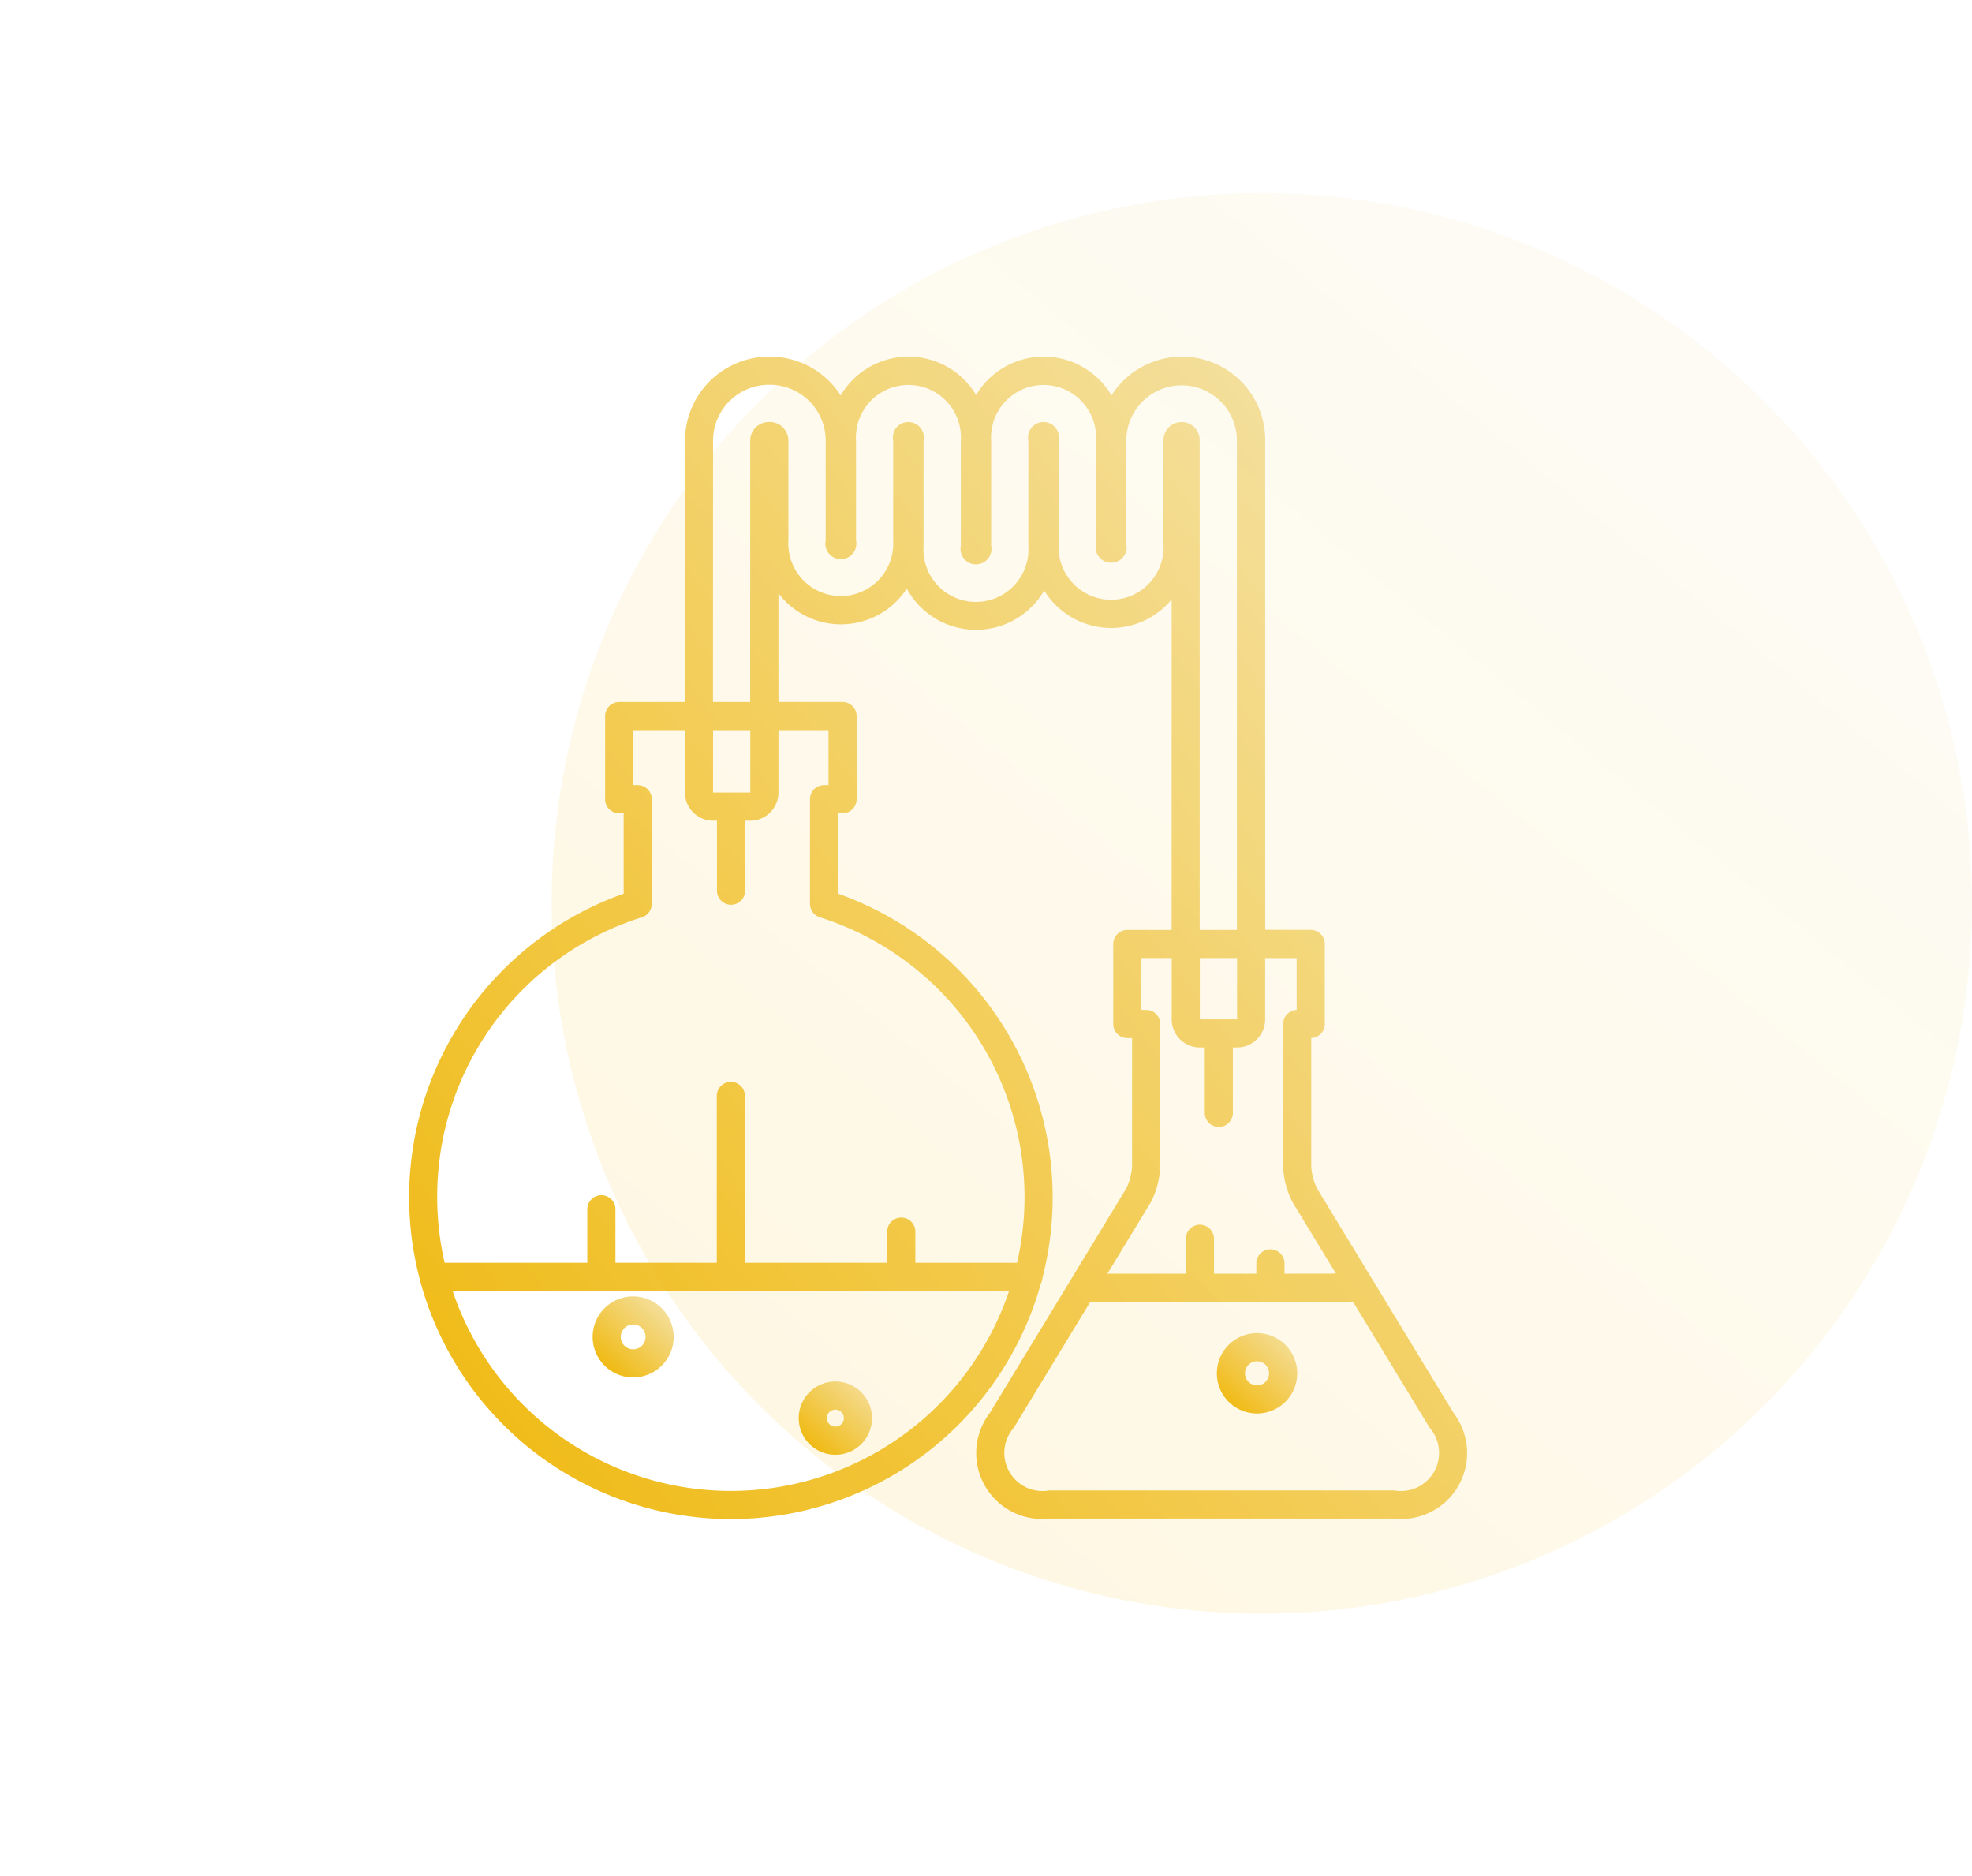 <svg xmlns="http://www.w3.org/2000/svg" xmlns:xlink="http://www.w3.org/1999/xlink" width="143" height="136" viewBox="0 0 143 136">
  <defs>
    <linearGradient id="linear-gradient" x1="1" x2="0.087" y2="1" gradientUnits="objectBoundingBox">
      <stop offset="0" stop-color="#f5e5b3"/>
      <stop offset="1" stop-color="#efb500"/>
    </linearGradient>
    <clipPath id="clip-path">
      <rect id="Rectángulo_120" data-name="Rectángulo 120" width="136" height="136" fill="url(#linear-gradient)"/>
    </clipPath>
    <linearGradient id="linear-gradient-7" x1="0.858" y1="0.087" x2="0.107" y2="1" gradientUnits="objectBoundingBox">
      <stop offset="0" stop-color="#f5e5b3"/>
      <stop offset="1" stop-color="#efb500" stop-opacity="0.988"/>
    </linearGradient>
  </defs>
  <g id="Grupo_65" data-name="Grupo 65" transform="translate(-1010 -1048)">
    <g id="Grupo_33" data-name="Grupo 33" transform="translate(710 148)">
      <g id="Grupo_32" data-name="Grupo 32" transform="translate(300 900)">
        <g id="Grupo_31" data-name="Grupo 31" clip-path="url(#clip-path)">
          <g id="Grupo_30" data-name="Grupo 30">
            <g id="Grupo_29" data-name="Grupo 29" clip-path="url(#clip-path)">
              <path id="Trazado_8" data-name="Trazado 8" d="M411.248,1024.237a1.01,1.01,0,0,0,.116-.406,23.353,23.353,0,0,0-14.818-27.849v-5.833h.324a1.02,1.02,0,0,0,1.02-1.02V983.1a1.02,1.02,0,0,0-1.02-1.02h-4.65V974.2a5.692,5.692,0,0,0,9.306-.341,5.716,5.716,0,0,0,9.966.139,5.693,5.693,0,0,0,9.243.644v23.966h-3.216a1.02,1.02,0,0,0-1.02,1.02v5.8a1.02,1.02,0,0,0,1.02,1.02h.345v9.252a4.085,4.085,0,0,1-.436,1.678l-9.884,16.262a4.776,4.776,0,0,0,4.3,7.65h25.03a4.778,4.778,0,0,0,4.307-7.648h0l-5.815-9.565-.1-.163-3.963-6.518a3.967,3.967,0,0,1-.447-1.7v-1.514c0-.024,0-.047,0-.07v-7.669a1.02,1.02,0,0,0,.981-1.02v-5.8a1.02,1.02,0,0,0-1.02-1.02h-3.3V963.13a6.042,6.042,0,0,0-11.145-3.281,5.708,5.708,0,0,0-9.817-.029,5.709,5.709,0,0,0-9.821.034,6.087,6.087,0,0,0-5.129-2.814h-.072a6.1,6.1,0,0,0-6.088,6.09v18.953h-4.773a1.02,1.02,0,0,0-1.02,1.02v6.026a1.02,1.02,0,0,0,1.02,1.02h.325v5.833a23.34,23.34,0,0,0-14.779,27.985l0,.006a23.332,23.332,0,0,0,45.033.264m28.188,10.463a2.767,2.767,0,0,1-2.563,4.549h-25.03a2.766,2.766,0,0,1-2.558-4.55l5.556-9.141c.565.018,1.38.019,2.586.02h6.942l3.465,0c.02,0,.038.005.058.005s.039,0,.059-.006c2.651,0,4.916-.008,5.932-.01Zm-11.925-29.608v-4.443H429.8v3.759a1.02,1.02,0,0,0-.981,1.019v8.758c0,.023,0,.046,0,.068v1.445a6.029,6.029,0,0,0,.711,2.7l3.118,5.129-3.732.006v-.749a1.02,1.02,0,1,0-2.04,0v.751l-3.073,0V1021a1.02,1.02,0,1,0-2.04,0v2.533c-2.322,0-4.342,0-5.69,0l3.121-5.134a.74.74,0,0,0,.037-.067,6.134,6.134,0,0,0,.674-2.635v-10.273a1.02,1.02,0,0,0-1.02-1.02h-.345v-3.758h2.2v4.443a2.04,2.04,0,0,0,2.04,2.04h.354v4.741a1.02,1.02,0,1,0,2.04,0v-4.741h.3a2.04,2.04,0,0,0,2.04-2.04m-4.737-4.443h2.7v4.443h-2.7ZM387.48,963.13a4.053,4.053,0,0,1,4.048-4.05h.072a4.052,4.052,0,0,1,4.046,4.05v7.232a1.125,1.125,0,1,0,2.2,0V963.13a3.807,3.807,0,1,1,7.6,0v7.625a1.123,1.123,0,1,0,2.2,0V963.13a3.807,3.807,0,1,1,7.6,0v7.5a1.124,1.124,0,1,0,2.2,0v-7.5a4.01,4.01,0,1,1,8.02,0v35.479h-2.7V963.13a1.313,1.313,0,1,0-2.625,0v7.5a3.807,3.807,0,1,1-7.6,0v-7.5a1.123,1.123,0,1,0-2.2,0v7.625a3.809,3.809,0,1,1-7.6,0V963.13a1.123,1.123,0,1,0-2.2,0v7.232a3.807,3.807,0,1,1-7.6,0V963.13a1.351,1.351,0,0,0-1.348-1.35h-.072a1.351,1.351,0,0,0-1.349,1.35v18.953h-2.7Zm0,20.993h2.7v4.522h-2.7Zm-20.006,33.866a21.215,21.215,0,0,1,14.847-20.3,1.021,1.021,0,0,0,.712-.973v-7.588a1.025,1.025,0,0,0-1.026-1.02h-.319v-3.986h3.753v4.522a2.04,2.04,0,0,0,2.04,2.04h.282v5.079a1.02,1.02,0,1,0,2.04,0v-5.079h.378a2.04,2.04,0,0,0,2.04-2.04v-4.522h3.63v3.986h-.324a1.02,1.02,0,0,0-1.02,1.02v7.588a1.021,1.021,0,0,0,.711.973,21.279,21.279,0,0,1,14.306,25.053h-7.377v-2.26a1.02,1.02,0,0,0-2.04,0v2.26H389.789v-12.1a1.02,1.02,0,1,0-2.04,0v12.1H380.4v-3.882a1.02,1.02,0,1,0-2.04,0v3.882H368.015a21.281,21.281,0,0,1-.541-4.753m1.117,6.793h40.356a21.289,21.289,0,0,1-40.356,0" transform="translate(-335.771 -931.182)" fill="url(#linear-gradient)"/>
              <path id="Trazado_9" data-name="Trazado 9" d="M397.739,1107.344a2.938,2.938,0,1,0,2.938,2.938,2.941,2.941,0,0,0-2.938-2.938m0,3.836a.9.9,0,1,1,.9-.9.9.9,0,0,1-.9.9" transform="translate(-351.825 -1013.348)" fill="url(#linear-gradient)"/>
              <path id="Trazado_10" data-name="Trazado 10" d="M494.65,1116.134a2.913,2.913,0,1,0,2.913-2.913,2.916,2.916,0,0,0-2.913,2.913m3.786,0a.873.873,0,1,1-.873-.873.874.874,0,0,1,.873.873" transform="translate(-406.409 -1016.561)" fill="url(#linear-gradient)"/>
              <path id="Trazado_11" data-name="Trazado 11" d="M430.424,1126.265a2.657,2.657,0,1,0-2.657-2.658,2.66,2.66,0,0,0,2.657,2.658m0-3.275a.617.617,0,1,1-.617.617.618.618,0,0,1,.617-.617" transform="translate(-369.846 -1020.786)" fill="url(#linear-gradient)"/>
            </g>
          </g>
        </g>
      </g>
    </g>
    <circle id="Elipse_18" data-name="Elipse 18" cx="51.5" cy="51.5" r="51.5" transform="translate(1050 1062)" opacity="0.12" fill="url(#linear-gradient-7)"/>
  </g>
</svg>
